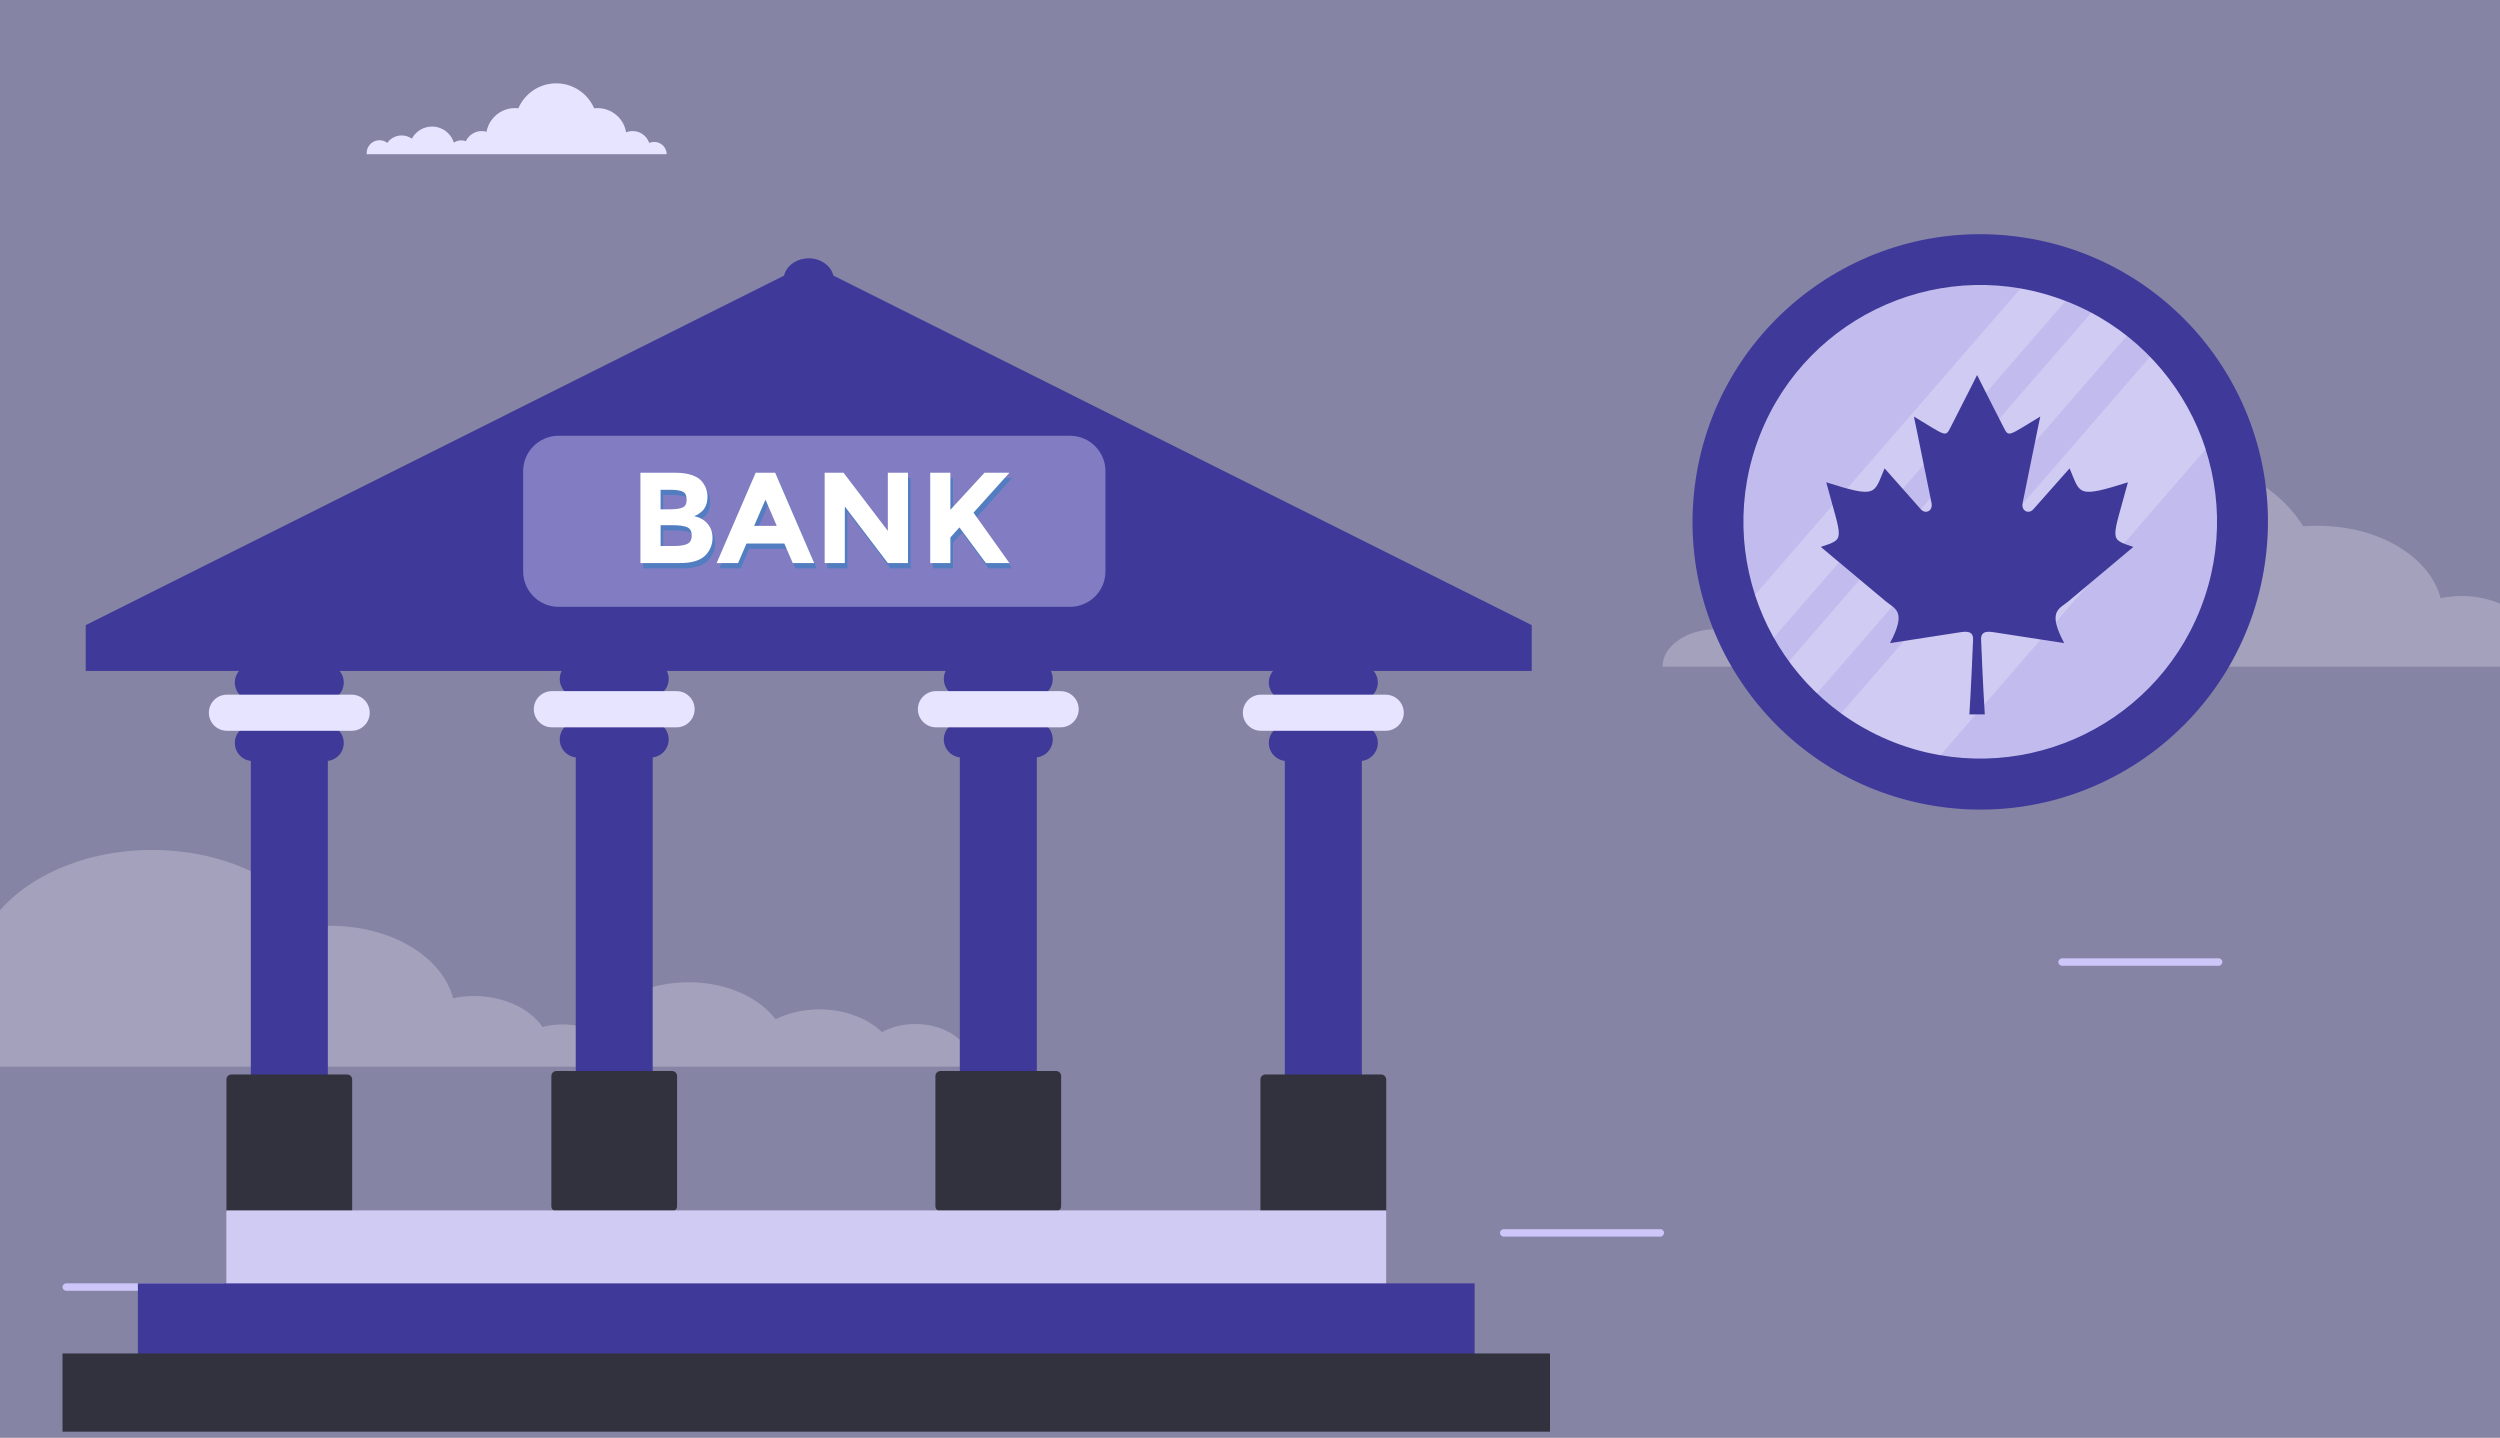 <?xml version="1.0" encoding="UTF-8"?> <svg xmlns="http://www.w3.org/2000/svg" width="600" height="345" viewBox="0 0 600 345" fill="none"><rect x="0" y="0" width="600" height="345" fill="#808080" stroke="none"/><g clip-path="url(#clip0)"><rect width="600" height="345" fill="#8684A5"></rect><path d="M53.483 309.787H15.894C15.417 309.787 15 309.37 15 308.894C15 308.417 15.417 308 15.894 308H53.483C53.959 308 54.376 308.417 54.376 308.894C54.376 309.43 53.959 309.787 53.483 309.787Z" fill="#CCC6F9"></path><path d="M126.483 149.787H88.894C88.417 149.787 88 149.37 88 148.894C88 148.417 88.417 148 88.894 148H126.483C126.959 148 127.376 148.417 127.376 148.894C127.376 149.43 126.959 149.787 126.483 149.787Z" fill="#CCC6F9"></path><path d="M532.483 231.787H494.894C494.417 231.787 494 231.37 494 230.894C494 230.417 494.417 230 494.894 230H532.483C532.959 230 533.376 230.417 533.376 230.894C533.317 231.37 532.959 231.787 532.483 231.787Z" fill="#CCC6F9"></path><path d="M411.995 151.006C413.747 151.006 415.499 151.316 417.105 151.73C419.587 146.664 426.304 143.046 434.188 143.046C436.67 143.046 439.007 143.356 441.051 143.976C443.387 133.845 455.798 126.195 470.691 126.195C471.859 126.195 473.027 126.298 474.195 126.298C480.765 115.547 495.95 108 513.471 108C531.139 108 546.178 115.547 552.748 126.298C553.916 126.195 555.084 126.195 556.252 126.195C570.999 126.195 583.118 133.638 585.746 143.563C587.352 143.252 588.958 143.046 590.71 143.046C598.011 143.046 604.289 146.147 607.209 150.489C608.67 150.076 610.276 149.869 612.028 149.869C614.802 149.869 617.43 150.489 619.62 151.523C622.54 144.7 631.593 139.738 642.252 139.738C651.304 139.738 659.189 143.356 663.131 148.628C666.051 147.181 669.701 146.25 673.644 146.25C679.776 146.25 685.324 148.421 688.683 151.73C690.873 150.489 693.647 149.765 696.713 149.765C704.014 149.765 710 154.004 710 159.173C710 159.483 710 159.69 710 160H692.041H683.426H665.321H655.393H625.461H619.182H607.939H598.741H580.636H573.773H543.549H532.307H494.928H483.685H451.417H446.599H424.99H417.105H399C399 155.141 404.694 151.006 411.995 151.006Z" fill="white" fill-opacity="0.24"></path><path d="M-65.005 247.006C-63.253 247.006 -61.501 247.316 -59.895 247.73C-57.413 242.664 -50.696 239.046 -42.812 239.046C-40.33 239.046 -37.993 239.356 -35.949 239.976C-33.613 229.845 -21.202 222.195 -6.309 222.195C-5.141 222.195 -3.973 222.298 -2.805 222.298C3.765 211.547 18.95 204 36.471 204C54.139 204 69.177 211.547 75.748 222.298C76.916 222.195 78.084 222.195 79.252 222.195C93.999 222.195 106.118 229.638 108.746 239.563C110.352 239.252 111.958 239.046 113.71 239.046C121.011 239.046 127.289 242.147 130.209 246.489C131.67 246.076 133.276 245.869 135.028 245.869C137.802 245.869 140.43 246.489 142.62 247.523C145.54 240.7 154.593 235.738 165.252 235.738C174.304 235.738 182.189 239.356 186.131 244.628C189.051 243.181 192.701 242.25 196.644 242.25C202.776 242.25 208.324 244.421 211.683 247.73C213.873 246.489 216.647 245.765 219.713 245.765C227.014 245.765 233 250.004 233 255.173C233 255.483 233 255.69 233 256H215.041H206.426H188.321H178.393H148.461H142.182H130.939H121.741H103.636H96.773H66.549H55.307H17.928H6.685H-25.583H-30.401H-52.01H-59.895H-78C-78 251.141 -72.306 247.006 -65.005 247.006Z" fill="white" fill-opacity="0.24"></path><path d="M398.483 296.787H360.894C360.417 296.787 360 296.37 360 295.894C360 295.417 360.417 295 360.894 295H398.483C398.959 295 399.376 295.417 399.376 295.894C399.317 296.37 398.959 296.787 398.483 296.787Z" fill="#CCC6F9"></path><path d="M156.992 34.06C156.586 34.06 156.18 34.161 155.808 34.296C155.234 32.64 153.679 31.457 151.854 31.457C151.279 31.457 150.738 31.559 150.265 31.761C149.724 28.449 146.851 25.948 143.403 25.948C143.132 25.948 142.862 25.982 142.592 25.982C141.07 22.467 137.555 20 133.499 20C129.408 20 125.927 22.467 124.406 25.982C124.135 25.948 123.865 25.948 123.594 25.948C120.18 25.948 117.375 28.382 116.766 31.626C116.394 31.525 116.023 31.457 115.617 31.457C113.927 31.457 112.473 32.471 111.797 33.891C111.459 33.755 111.087 33.688 110.682 33.688C110.039 33.688 109.431 33.891 108.924 34.229C108.248 31.998 106.152 30.376 103.684 30.376C101.589 30.376 99.763 31.559 98.851 33.282C98.175 32.809 97.33 32.505 96.417 32.505C94.997 32.505 93.713 33.215 92.935 34.296C92.428 33.891 91.786 33.654 91.076 33.654C89.386 33.654 88 35.04 88 36.73C88 36.831 88 36.899 88 37H92.158H94.152H98.344H100.642H107.572H109.025H111.628H113.758H117.949H119.538H126.535H129.138H137.792H140.394H147.865H148.98H153.983H155.808H160C160 35.411 158.682 34.06 156.992 34.06Z" fill="#E7E4FF"></path><path d="M465.326 193.581C503.062 199.065 538.098 172.92 543.582 135.185C549.065 97.449 522.92 62.413 485.185 56.929C447.449 51.446 412.413 77.591 406.929 115.326C401.446 153.061 427.591 188.097 465.326 193.581Z" fill="#3F3999"></path><path d="M528.105 146.098C539.632 116.909 525.313 83.903 496.124 72.377C466.936 60.85 433.929 75.168 422.403 104.357C410.877 133.546 425.195 166.552 454.384 178.078C483.573 189.605 516.579 175.287 528.105 146.098Z" fill="#C2BCEE"></path><path opacity="0.22" d="M501.887 75.06L429.342 158.705C431.351 161.467 433.608 164.039 436.084 166.391L510.44 80.646C507.765 78.528 504.902 76.659 501.887 75.06V75.06ZM515.99 85.663L441.869 171.206C448.93 176.35 457.086 179.79 465.699 181.257L529.393 107.789C526.68 99.484 522.094 91.914 515.99 85.663V85.663ZM484.861 69.321L421.182 142.791C422.339 146.353 423.843 149.792 425.672 153.06L495.695 72.329C492.195 70.957 488.568 69.935 484.867 69.278L484.861 69.321Z" fill="white"></path><path d="M476.348 171.456C475.87 163.533 475.664 158.41 475.461 153.458C475.374 151.341 477.226 151.537 478.602 151.75C490.009 153.527 495.404 154.345 495.404 154.345C491.305 146.627 494.184 146.179 496.428 144.305C509.268 133.581 512 131.258 512 131.258C506.059 129.245 506.877 129.994 510.701 115.752C498.304 119.68 499.328 118.518 496.7 112.406C496.7 112.406 495.744 113.498 487.99 122.24C486.897 123.475 485.042 122.649 485.43 120.738C489.46 100.795 489.663 99.974 489.663 99.974C481.808 104.72 482.109 104.986 480.853 102.534C476.551 94.133 474.5 90 474.5 90C474.5 90 472.452 94.133 468.147 102.534C466.893 104.986 467.192 104.72 459.337 99.974C459.337 99.974 459.543 100.795 463.57 120.738C463.956 122.649 462.103 123.475 461.01 122.24C453.258 113.498 452.3 112.406 452.3 112.406C449.672 118.518 450.696 119.68 438.299 115.752C442.123 129.994 442.944 129.242 437 131.258C437 131.258 439.732 133.581 452.572 144.305C454.816 146.179 457.695 146.627 453.596 154.345C453.596 154.345 458.991 153.527 470.398 151.75C471.774 151.537 473.626 151.341 473.539 153.458C473.333 158.41 473.13 163.533 472.652 171.456H476.348Z" fill="#3F3999"></path><path fill-rule="evenodd" clip-rule="evenodd" d="M248.335 158.627H230.854C228.47 158.627 226.512 160.568 226.512 162.951C226.512 165.354 228.47 167.293 230.854 167.293H248.335C250.719 167.293 252.66 165.353 252.66 162.951C252.66 160.568 250.719 158.627 248.335 158.627Z" fill="#3F3999"></path><path d="M248.835 176.608H230.356V261.87H248.835V176.608Z" fill="#3F3999"></path><path d="M156.642 176.608H138.181V261.87H156.642V176.608Z" fill="#3F3999"></path><path d="M326.835 177.457H308.357V262.719H326.835V177.457Z" fill="#3F3999"></path><path d="M78.679 177.457H60.2V262.719H78.679V177.457Z" fill="#3F3999"></path><path fill-rule="evenodd" clip-rule="evenodd" d="M248.335 173.134H230.854C228.47 173.134 226.512 175.075 226.512 177.458C226.512 179.862 228.47 181.8 230.854 181.8H248.335C250.719 181.8 252.66 179.86 252.66 177.458C252.66 175.073 250.719 173.134 248.335 173.134Z" fill="#3F3999"></path><path fill-rule="evenodd" clip-rule="evenodd" d="M156.162 173.134H138.663C136.279 173.134 134.338 175.075 134.338 177.458C134.338 179.862 136.279 181.8 138.663 181.8H156.162C158.546 181.8 160.486 179.86 160.486 177.458C160.486 175.073 158.546 173.134 156.162 173.134Z" fill="#3F3999"></path><path fill-rule="evenodd" clip-rule="evenodd" d="M326.338 173.965H308.856C306.472 173.965 304.514 175.924 304.514 178.307C304.514 180.691 306.472 182.649 308.856 182.649H326.338C328.721 182.649 330.68 180.691 330.68 178.307C330.68 175.924 328.721 173.965 326.338 173.965Z" fill="#3F3999"></path><path fill-rule="evenodd" clip-rule="evenodd" d="M78.179 173.965H60.698C58.294 173.965 56.355 175.924 56.355 178.307C56.355 180.691 58.296 182.649 60.698 182.649H78.179C80.563 182.649 82.504 180.691 82.504 178.307C82.504 175.924 80.563 173.965 78.179 173.965Z" fill="#3F3999"></path><path fill-rule="evenodd" clip-rule="evenodd" d="M254.564 165.872H224.627C222.244 165.872 220.285 167.83 220.285 170.214C220.285 172.597 222.244 174.556 224.627 174.556H254.564C256.947 174.556 258.888 172.597 258.888 170.214C258.888 167.83 256.947 165.872 254.564 165.872Z" fill="#E7E4FF"></path><path fill-rule="evenodd" clip-rule="evenodd" d="M253.473 257.046H225.698C225.033 257.046 224.497 257.583 224.497 258.248V289.497C224.497 290.162 225.033 290.699 225.698 290.699H253.473C254.139 290.699 254.675 290.162 254.675 289.497V258.248C254.675 257.583 254.139 257.046 253.473 257.046Z" fill="#32323F"></path><path fill-rule="evenodd" clip-rule="evenodd" d="M156.162 158.627H138.663C136.279 158.627 134.338 160.568 134.338 162.951C134.338 165.354 136.279 167.293 138.663 167.293H156.162C158.546 167.293 160.486 165.353 160.486 162.951C160.486 160.568 158.546 158.627 156.162 158.627Z" fill="#3F3999"></path><path fill-rule="evenodd" clip-rule="evenodd" d="M162.39 165.872H132.434C130.051 165.872 128.11 167.83 128.11 170.214C128.11 172.597 130.051 174.556 132.434 174.556H162.388C164.772 174.556 166.713 172.597 166.713 170.214C166.713 167.83 164.774 165.872 162.39 165.872Z" fill="#E7E4FF"></path><path fill-rule="evenodd" clip-rule="evenodd" d="M161.3 257.046H133.525C132.86 257.046 132.323 257.583 132.323 258.248V289.497C132.323 290.162 132.86 290.699 133.525 290.699H161.3C161.965 290.699 162.501 290.162 162.501 289.497V258.248C162.499 257.583 161.965 257.046 161.3 257.046Z" fill="#32323F"></path><path fill-rule="evenodd" clip-rule="evenodd" d="M326.338 159.458H308.856C306.472 159.458 304.514 161.416 304.514 163.8C304.514 166.184 306.472 168.142 308.856 168.142H326.338C328.721 168.142 330.68 166.184 330.68 163.8C330.68 161.418 328.721 159.458 326.338 159.458Z" fill="#3F3999"></path><path fill-rule="evenodd" clip-rule="evenodd" d="M332.564 166.72H302.627C300.244 166.72 298.285 168.661 298.285 171.063C298.285 173.446 300.244 175.387 302.627 175.387H332.564C334.948 175.387 336.906 173.446 336.906 171.063C336.906 168.661 334.948 166.72 332.564 166.72Z" fill="#E7E4FF"></path><path fill-rule="evenodd" clip-rule="evenodd" d="M331.493 257.879H303.7C303.053 257.879 302.499 258.416 302.499 259.081V290.348C302.499 290.995 303.053 291.549 303.7 291.549H331.493C332.141 291.549 332.695 290.995 332.695 290.348V259.081C332.693 258.414 332.139 257.879 331.493 257.879Z" fill="#32323F"></path><path fill-rule="evenodd" clip-rule="evenodd" d="M78.179 159.458H60.698C58.294 159.458 56.355 161.416 56.355 163.8C56.355 166.184 58.296 168.142 60.698 168.142H78.179C80.563 168.142 82.504 166.184 82.504 163.8C82.504 161.418 80.563 159.458 78.179 159.458Z" fill="#3F3999"></path><path fill-rule="evenodd" clip-rule="evenodd" d="M84.408 166.72H54.471C52.068 166.72 50.129 168.661 50.129 171.063C50.129 173.446 52.07 175.387 54.471 175.387H84.408C86.791 175.387 88.732 173.446 88.732 171.063C88.732 168.661 86.791 166.72 84.408 166.72Z" fill="#E7E4FF"></path><path fill-rule="evenodd" clip-rule="evenodd" d="M83.317 257.879H55.542C54.877 257.879 54.34 258.416 54.34 259.081V290.348C54.34 290.995 54.877 291.549 55.542 291.549H83.317C83.982 291.549 84.519 290.995 84.519 290.348V259.081C84.519 258.414 83.982 257.879 83.317 257.879Z" fill="#32323F"></path><path fill-rule="evenodd" clip-rule="evenodd" d="M200.004 66.139L367.611 150.034V161.03H195.274H192.931H20.571V150.034L188.178 66.139C188.72 63.793 191.172 62 194.102 62C197.01 62 199.462 63.793 200.004 66.139Z" fill="#3F3999"></path><path d="M332.675 290.494H54.323V309.251H332.675V290.494Z" fill="#CFCBF2"></path><path d="M353.908 308.012H33.09V326.787H353.908V308.012Z" fill="#3F3999"></path><path d="M372 324.829H15V343.604H372V324.829Z" fill="#32323F"></path><path opacity="0.47" fill-rule="evenodd" clip-rule="evenodd" d="M256.803 104.583H134.063C129.364 104.583 125.556 108.392 125.556 113.089V137.131C125.556 141.83 129.366 145.638 134.063 145.638H256.803C261.502 145.638 265.31 141.828 265.31 137.131V113.089C265.31 108.392 261.5 104.583 256.803 104.583Z" fill="#CFCBF2"></path><g opacity="0.68"><path opacity="0.68" d="M163.826 136.401H154.338V114.728H162.773C164.239 114.728 165.505 114.903 166.57 115.254C167.636 115.606 168.435 116.082 168.974 116.68C169.945 117.796 170.431 119.058 170.431 120.463C170.431 122.158 169.883 123.42 168.788 124.245C168.416 124.536 168.158 124.715 168.014 124.787C167.87 124.859 167.61 124.978 167.24 125.144C168.584 125.435 169.653 126.038 170.448 126.958C171.244 127.879 171.642 129.02 171.642 130.386C171.642 131.895 171.125 133.228 170.091 134.386C168.89 135.73 166.803 136.401 163.826 136.401ZM159.174 123.502H161.468C162.812 123.502 163.808 123.357 164.46 123.067C165.111 122.778 165.437 122.152 165.437 121.19C165.437 120.229 165.137 119.593 164.538 119.283C163.937 118.972 162.925 118.818 161.499 118.818H159.174V123.502ZM159.174 132.309H162.492C163.877 132.309 164.914 132.139 165.609 131.798C166.301 131.456 166.649 130.785 166.649 129.783C166.649 128.78 166.282 128.119 165.548 127.799C164.815 127.479 163.641 127.319 162.029 127.319H159.178V132.309H159.174Z" fill="#1C7DC1"></path><path opacity="0.68" d="M190.895 136.401L188.88 131.72H179.796L177.781 136.401H172.633L181.998 114.728H186.68L196.045 136.401H190.895ZM184.353 121.177L181.624 127.471H187.05L184.353 121.177Z" fill="#1C7DC1"></path><path opacity="0.68" d="M213.715 114.728H218.553V136.401H213.715L203.391 122.821V136.401H198.553V114.728H203.081L213.715 128.681V114.728Z" fill="#1C7DC1"></path><path opacity="0.68" d="M223.884 114.728H228.722V123.627L236.909 114.728H242.893L234.273 124.309C235.018 125.343 236.392 127.27 238.397 130.093C240.402 132.914 241.9 135.018 242.893 136.403H237.25L230.893 127.846L228.722 130.265V136.403H223.884V114.728Z" fill="#1C7DC1"></path></g><path d="M163.19 135.133H153.702V113.46H162.137C163.604 113.46 164.87 113.635 165.935 113.986C167 114.338 167.799 114.813 168.338 115.412C169.309 116.528 169.795 117.79 169.795 119.195C169.795 120.89 169.247 122.152 168.152 122.977C167.78 123.268 167.522 123.447 167.378 123.519C167.234 123.591 166.974 123.71 166.604 123.876C167.948 124.167 169.017 124.77 169.812 125.69C170.608 126.611 171.006 127.752 171.006 129.116C171.006 130.625 170.489 131.958 169.455 133.116C168.256 134.46 166.167 135.133 163.19 135.133ZM158.54 122.234H160.834C162.178 122.234 163.174 122.089 163.826 121.799C164.477 121.51 164.803 120.884 164.803 119.922C164.803 118.961 164.503 118.325 163.904 118.014C163.303 117.704 162.291 117.55 160.865 117.55H158.54V122.234ZM158.54 131.039H161.858C163.243 131.039 164.28 130.869 164.975 130.528C165.667 130.186 166.015 129.515 166.015 128.513C166.015 127.51 165.648 126.849 164.914 126.529C164.181 126.209 163.007 126.049 161.395 126.049H158.544V131.039H158.54Z" fill="white"></path><path d="M190.259 135.133L188.244 130.452H179.16L177.145 135.133H171.997L181.362 113.46H186.044L195.409 135.133H190.259ZM183.717 119.909L180.988 126.203H186.414L183.717 119.909Z" fill="white"></path><path d="M213.081 113.46H217.919V135.133H213.081L202.757 121.553V135.133H197.919V113.46H202.447L213.081 127.413V113.46Z" fill="white"></path><path d="M223.25 113.46H228.088V122.359L236.275 113.46H242.259L233.639 123.041C234.384 124.075 235.758 126.002 237.763 128.825C239.768 131.646 241.266 133.75 242.259 135.135H236.616L230.259 126.578L228.088 128.997V135.135H223.25V113.46Z" fill="white"></path></g><defs><clipPath id="clip0"><rect width="600" height="345" fill="white"></rect></clipPath></defs></svg> 